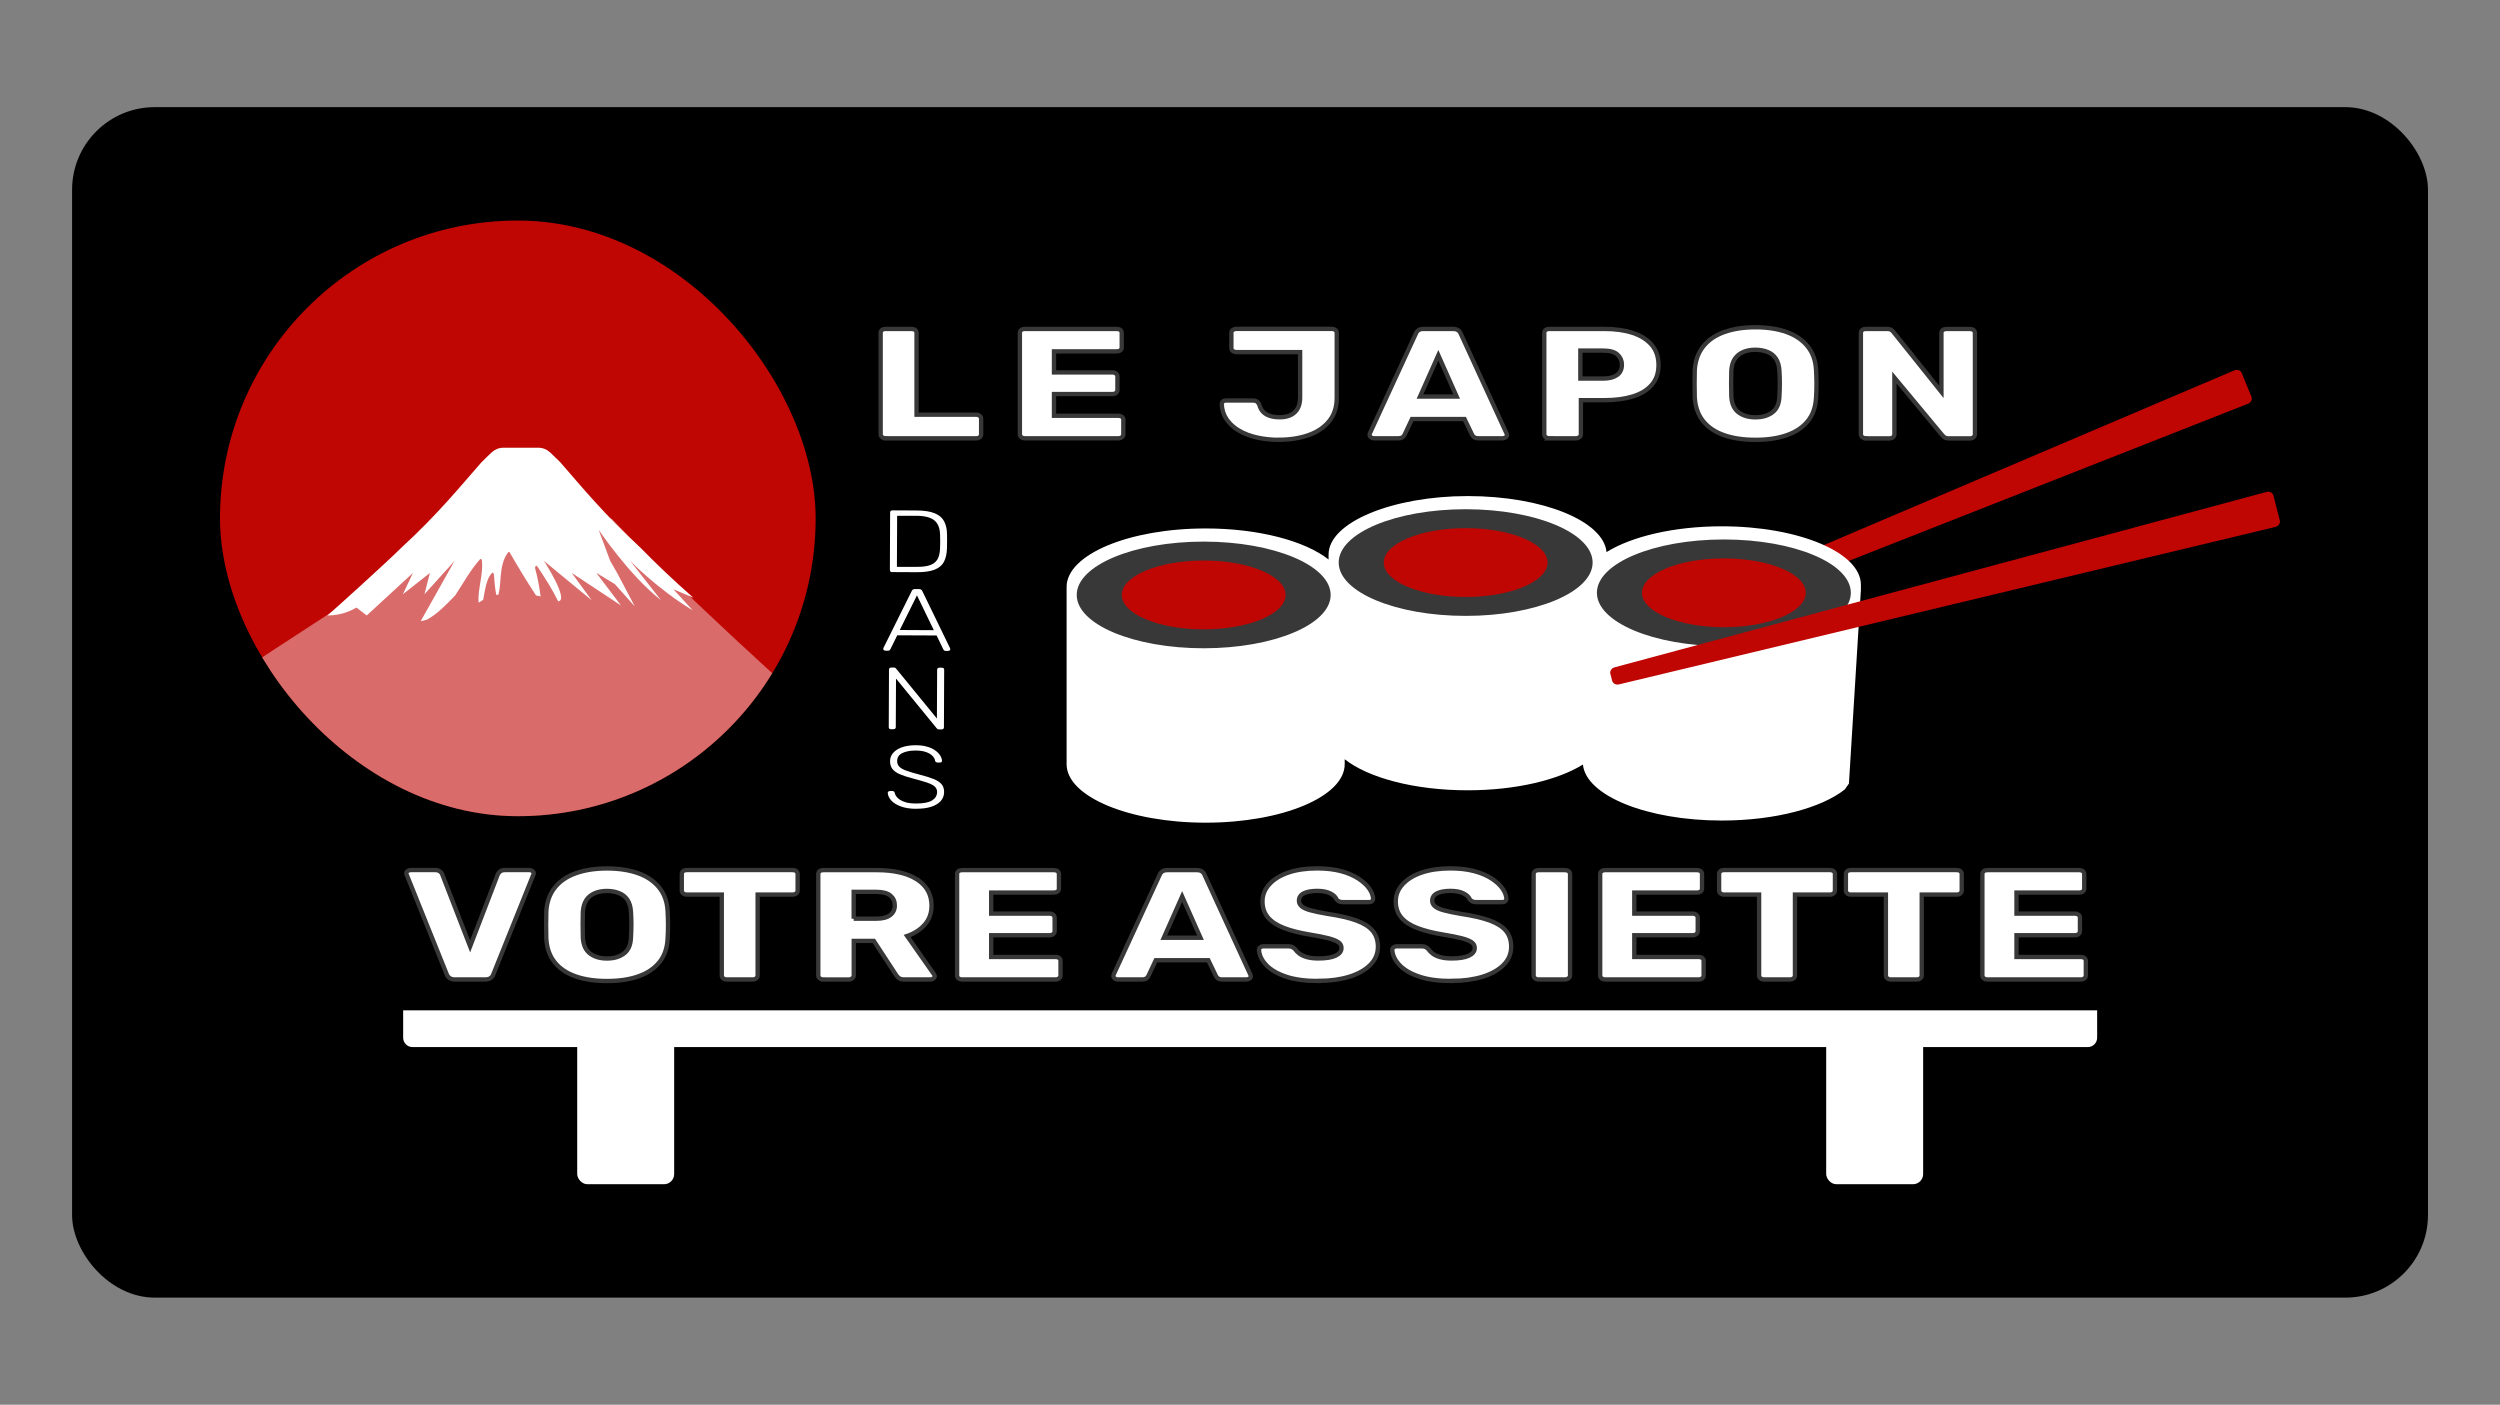 <?xml version="1.0" encoding="UTF-8"?><svg id="Calque_4" xmlns="http://www.w3.org/2000/svg" xmlns:xlink="http://www.w3.org/1999/xlink" viewBox="0 0 420 236"><rect x="0" y="0" width="420" height="236" fill="#808080" stroke="none"/><defs><style>.cls-1,.cls-2,.cls-3,.cls-4,.cls-5,.cls-6,.cls-7,.cls-8{stroke-width:0px;}.cls-1,.cls-3,.cls-8{fill-rule:evenodd;}.cls-1,.cls-6,.cls-7,.cls-9{fill:#fff;}.cls-2{fill:#000;}.cls-3{fill:#383838;}.cls-4,.cls-8{fill:#bf0603;}.cls-5{fill:none;}.cls-6{opacity:.41;}.cls-10{clip-path:url(#clippath);}.cls-9{stroke:#383838;stroke-miterlimit:10;stroke-width:.73px;}</style><clipPath id="clippath"><rect class="cls-5" x="36.96" y="37.05" width="100.07" height="100.07" rx="50.03" ry="50.03"/></clipPath></defs><rect class="cls-2" x="12.11" y="18" width="395.79" height="200" rx="13.88" ry="13.88"/><path class="cls-9" d="M148.78,73.63c-.24,0-.44-.07-.6-.2-.15-.13-.23-.28-.23-.46v-17.06c0-.19.08-.35.23-.47.15-.12.35-.18.6-.18h4.37c.24,0,.44.06.6.18.15.12.23.28.23.47v13.76h10.02c.24,0,.44.07.6.2.15.13.23.29.23.49v2.62c0,.18-.08.33-.23.46-.15.13-.35.2-.6.2h-15.22Z"/><path class="cls-9" d="M172.17,73.63c-.24,0-.44-.07-.6-.2-.15-.13-.23-.28-.23-.46v-17.06c0-.19.08-.35.23-.47.15-.12.35-.18.6-.18h15.45c.24,0,.44.06.6.18.15.12.23.28.23.47v2.47c0,.19-.08.35-.23.47-.15.12-.35.18-.6.18h-10.55v3.54h9.83c.24,0,.44.07.6.2.15.13.23.29.23.49v2.28c0,.18-.08.33-.23.46-.15.13-.35.2-.6.2h-9.83v3.65h10.82c.24,0,.44.06.6.18.15.12.23.28.23.47v2.47c0,.18-.08.33-.23.46-.15.13-.35.2-.6.2h-15.71Z"/><path class="cls-9" d="M214.81,73.89c-1.26,0-2.45-.13-3.59-.38-1.14-.25-2.15-.63-3.03-1.14-.88-.51-1.58-1.14-2.1-1.89-.52-.75-.8-1.63-.84-2.62,0-.16.07-.29.2-.41.13-.11.31-.17.53-.17h4.47c.31,0,.55.06.71.18.17.12.3.31.41.55.13.49.35.89.65,1.19.3.31.68.53,1.16.68.47.15,1.01.22,1.6.22,1.1,0,1.95-.28,2.55-.85.6-.57.89-1.4.89-2.51v-7.59h-10.72c-.22,0-.41-.06-.58-.18-.17-.12-.25-.28-.25-.47v-2.6c0-.19.08-.35.25-.47.17-.12.36-.18.58-.18h16.01c.24,0,.45.06.61.18.17.12.25.28.25.47v10.97c0,1.52-.41,2.8-1.24,3.85-.83,1.04-1.97,1.83-3.44,2.36-1.47.53-3.16.8-5.08.8Z"/><path class="cls-9" d="M230.79,73.63c-.18,0-.34-.06-.48-.17-.14-.11-.22-.24-.22-.38,0-.09.01-.17.03-.24l7.77-16.85c.07-.19.2-.36.41-.51.21-.15.5-.22.88-.22h4.9c.37,0,.67.07.88.22.21.15.35.32.41.51l7.74,16.85c.04.07.07.15.07.24,0,.14-.07.27-.22.38-.14.11-.31.17-.51.17h-4.07c-.33,0-.58-.07-.74-.2-.17-.13-.27-.25-.31-.35l-1.29-2.68h-8.83l-1.26,2.68c-.04.1-.14.22-.3.35-.15.13-.42.2-.79.2h-4.07ZM238.57,66.62h6.15l-3.08-6.93-3.08,6.93Z"/><path class="cls-9" d="M260.27,73.63c-.24,0-.44-.07-.6-.2s-.23-.28-.23-.46v-17.06c0-.19.08-.35.23-.47.15-.12.35-.18.6-.18h9.26c1.83,0,3.42.22,4.78.67,1.36.45,2.41,1.12,3.18,2.01.76.89,1.14,2.02,1.14,3.39s-.38,2.46-1.14,3.33c-.76.88-1.82,1.52-3.18,1.94-1.36.42-2.95.63-4.78.63h-3.94v5.75c0,.18-.08.33-.25.46-.17.13-.37.2-.61.2h-4.47ZM265.5,63.6h3.87c.95,0,1.7-.19,2.27-.58.56-.38.84-.97.84-1.76,0-.66-.24-1.22-.73-1.68-.49-.45-1.28-.68-2.38-.68h-3.87v4.7Z"/><path class="cls-9" d="M294.91,73.89c-2.03,0-3.79-.26-5.29-.79-1.5-.53-2.67-1.32-3.51-2.38-.84-1.06-1.3-2.38-1.39-3.98-.02-.75-.03-1.51-.03-2.27s.01-1.52.03-2.27c.09-1.57.56-2.9,1.41-3.98.85-1.08,2.03-1.89,3.54-2.43,1.51-.54,3.26-.81,5.24-.81s3.76.27,5.26.81c1.5.54,2.68,1.35,3.54,2.43.86,1.08,1.32,2.4,1.39,3.98.04.75.07,1.51.07,2.27s-.02,1.52-.07,2.27c-.07,1.59-.52,2.92-1.37,3.98-.85,1.06-2.02,1.85-3.52,2.38-1.5.53-3.26.79-5.29.79ZM294.91,70.11c1.17,0,2.12-.28,2.86-.84.74-.56,1.13-1.45,1.17-2.68.04-.77.07-1.5.07-2.18s-.02-1.39-.07-2.13c-.04-.82-.24-1.49-.58-2.01-.34-.52-.81-.9-1.41-1.14-.6-.24-1.28-.37-2.05-.37s-1.42.12-2.02.37c-.6.25-1.07.63-1.42,1.14-.35.52-.55,1.19-.6,2.01-.02.74-.03,1.44-.03,2.13s.01,1.41.03,2.18c.07,1.23.47,2.12,1.21,2.68.74.56,1.68.84,2.83.84Z"/><path class="cls-9" d="M313.46,73.63c-.24,0-.44-.07-.6-.2s-.23-.28-.23-.46v-17.06c0-.19.08-.35.23-.47.15-.12.35-.18.6-.18h3.51c.37,0,.65.07.81.2.17.13.27.23.31.3l8.07,10.08v-9.92c0-.19.08-.35.23-.47.15-.12.35-.18.6-.18h3.97c.24,0,.44.06.6.18.15.12.23.28.23.47v17.04c0,.19-.08.35-.23.49-.15.13-.35.2-.6.2h-3.54c-.35,0-.61-.07-.78-.21-.17-.14-.27-.24-.31-.29l-8.07-9.71v9.55c0,.18-.08.33-.23.46-.15.13-.35.2-.6.2h-3.97Z"/><path class="cls-9" d="M76.43,164.55c-.38,0-.67-.08-.89-.24-.22-.16-.38-.34-.46-.55l-6.75-16.8c-.04-.09-.07-.17-.07-.24,0-.14.07-.27.22-.38.14-.11.31-.17.51-.17h4.1c.35,0,.63.08.83.24.2.16.32.31.36.45l4.7,12.13,4.66-12.13c.07-.14.19-.29.38-.45.19-.16.46-.24.81-.24h4.14c.18,0,.34.06.48.17.14.11.22.24.22.38,0,.07-.02.15-.07.24l-6.75,16.8c-.07.21-.21.39-.43.55-.22.16-.53.24-.93.24h-5.06Z"/><path class="cls-9" d="M101.97,164.81c-2.03,0-3.79-.26-5.29-.79-1.5-.53-2.67-1.32-3.51-2.38-.84-1.06-1.3-2.38-1.39-3.98-.02-.75-.03-1.51-.03-2.27s.01-1.52.03-2.27c.09-1.57.56-2.9,1.41-3.98.85-1.08,2.03-1.89,3.54-2.43,1.51-.54,3.26-.81,5.24-.81s3.76.27,5.26.81c1.5.54,2.68,1.35,3.54,2.43.86,1.08,1.32,2.4,1.39,3.98.04.75.07,1.51.07,2.27s-.02,1.52-.07,2.27c-.07,1.59-.52,2.92-1.37,3.98-.85,1.06-2.02,1.85-3.52,2.38-1.5.53-3.26.79-5.29.79ZM101.97,161.03c1.17,0,2.12-.28,2.86-.84.74-.56,1.13-1.45,1.17-2.68.04-.77.07-1.5.07-2.18s-.02-1.39-.07-2.13c-.04-.82-.24-1.49-.58-2.01-.34-.52-.81-.9-1.41-1.14-.6-.24-1.28-.37-2.05-.37s-1.42.12-2.02.37c-.6.25-1.07.63-1.42,1.14-.35.52-.55,1.19-.6,2.01-.02.74-.03,1.44-.03,2.13s.01,1.41.03,2.18c.07,1.23.47,2.12,1.21,2.68.74.56,1.68.84,2.83.84Z"/><path class="cls-9" d="M122.09,164.55c-.24,0-.44-.07-.6-.2-.15-.13-.23-.28-.23-.46v-13.6h-5.89c-.24,0-.44-.07-.6-.2-.15-.13-.23-.28-.23-.46v-2.81c0-.19.08-.35.23-.47.15-.12.35-.18.6-.18h17.8c.24,0,.44.06.6.18.15.12.23.28.23.47v2.81c0,.18-.08.33-.23.46s-.35.2-.6.2h-5.89v13.6c0,.18-.08.33-.23.46-.15.13-.35.2-.6.2h-4.37Z"/><path class="cls-9" d="M138.3,164.55c-.24,0-.44-.07-.6-.2-.15-.13-.23-.28-.23-.46v-17.06c0-.19.08-.35.23-.47.15-.12.35-.18.6-.18h9c2.87,0,5.12.52,6.75,1.56,1.63,1.04,2.45,2.52,2.45,4.42,0,1.24-.38,2.29-1.12,3.15-.75.86-1.74,1.51-2.98,1.94l4.53,6.46c.07.1.1.2.1.29,0,.14-.07.27-.22.38-.14.11-.3.17-.48.17h-4.4c-.42,0-.73-.08-.93-.25-.2-.17-.34-.32-.43-.46l-3.77-5.77h-3.37v5.83c0,.18-.08.33-.25.46-.17.13-.37.2-.61.2h-4.27ZM143.42,154.34h3.8c1.04,0,1.81-.2,2.33-.6.52-.4.78-.94.78-1.63s-.25-1.23-.74-1.65c-.5-.42-1.29-.63-2.37-.63h-3.8v4.52Z"/><path class="cls-9" d="M161.62,164.55c-.24,0-.44-.07-.6-.2s-.23-.28-.23-.46v-17.06c0-.19.08-.35.23-.47.15-.12.35-.18.6-.18h15.45c.24,0,.44.06.6.18.15.12.23.28.23.47v2.47c0,.19-.08.35-.23.47-.15.12-.35.18-.6.18h-10.55v3.54h9.83c.24,0,.44.07.6.2.15.13.23.29.23.49v2.28c0,.18-.08.33-.23.46-.15.13-.35.2-.6.2h-9.83v3.65h10.82c.24,0,.44.06.6.18.15.12.23.28.23.47v2.47c0,.18-.08.33-.23.46-.15.13-.35.2-.6.2h-15.71Z"/><path class="cls-9" d="M187.75,164.55c-.18,0-.34-.06-.48-.17-.14-.11-.22-.24-.22-.38,0-.09.01-.17.03-.24l7.77-16.85c.07-.19.2-.36.41-.51.21-.15.5-.22.88-.22h4.9c.37,0,.67.07.88.22.21.15.35.32.41.51l7.74,16.85c.04.07.07.15.07.24,0,.14-.07.27-.22.38-.14.11-.31.17-.51.17h-4.07c-.33,0-.58-.07-.74-.2s-.27-.25-.31-.35l-1.29-2.68h-8.83l-1.26,2.68c-.04.1-.14.22-.3.35-.15.13-.42.2-.79.2h-4.07ZM195.53,157.54h6.15l-3.08-6.93-3.08,6.93Z"/><path class="cls-9" d="M221.5,164.81c-2.21,0-4.04-.25-5.49-.75-1.46-.5-2.56-1.15-3.31-1.96-.75-.8-1.15-1.66-1.19-2.57,0-.14.07-.27.22-.38.14-.11.31-.17.51-.17h4.17c.31,0,.55.04.71.13.17.09.31.2.45.34.18.26.42.52.74.76.32.25.74.44,1.27.59.53.15,1.17.22,1.92.22,1.28,0,2.24-.16,2.89-.47.65-.31.98-.74.98-1.29,0-.4-.18-.73-.53-.97-.35-.24-.92-.47-1.7-.67-.78-.2-1.83-.41-3.13-.62-1.68-.28-3.1-.64-4.28-1.09-1.18-.45-2.08-1.03-2.7-1.76-.62-.73-.93-1.63-.93-2.72s.38-2.02,1.14-2.86c.76-.84,1.82-1.5,3.19-1.97,1.37-.47,2.99-.71,4.86-.71,1.52,0,2.86.16,4.02.47,1.16.31,2.13.74,2.93,1.26.79.53,1.39,1.08,1.8,1.67.41.59.62,1.16.65,1.72,0,.14-.06.27-.18.38-.12.11-.29.17-.51.17h-4.37c-.24,0-.45-.03-.63-.11-.18-.07-.33-.18-.46-.34-.13-.38-.48-.72-1.04-1.01-.56-.29-1.3-.43-2.2-.43-.97,0-1.73.14-2.27.41-.54.27-.81.69-.81,1.25,0,.35.15.66.45.92s.79.49,1.49.68c.69.19,1.65.39,2.86.6,2.01.3,3.63.67,4.86,1.12,1.23.45,2.14,1.02,2.73,1.73.58.71.88,1.6.88,2.66,0,1.19-.43,2.21-1.29,3.07-.86.86-2.03,1.52-3.52,1.98-1.49.46-3.21.7-5.18.7Z"/><path class="cls-9" d="M243.89,164.81c-2.21,0-4.04-.25-5.49-.75-1.46-.5-2.56-1.15-3.31-1.96-.75-.8-1.15-1.66-1.19-2.57,0-.14.07-.27.22-.38.14-.11.31-.17.51-.17h4.17c.31,0,.55.04.71.13.17.09.31.2.45.34.18.26.42.52.74.76.32.25.74.44,1.27.59.53.15,1.17.22,1.92.22,1.28,0,2.24-.16,2.89-.47.65-.31.98-.74.98-1.29,0-.4-.18-.73-.53-.97-.35-.24-.92-.47-1.7-.67-.78-.2-1.83-.41-3.13-.62-1.68-.28-3.1-.64-4.28-1.09-1.18-.45-2.08-1.03-2.7-1.76-.62-.73-.93-1.63-.93-2.72s.38-2.02,1.14-2.86c.76-.84,1.82-1.5,3.19-1.97,1.37-.47,2.99-.71,4.86-.71,1.52,0,2.86.16,4.02.47,1.16.31,2.13.74,2.93,1.26s1.39,1.08,1.8,1.67c.41.59.62,1.16.65,1.72,0,.14-.06.27-.18.38-.12.11-.29.17-.51.17h-4.37c-.24,0-.45-.03-.63-.11-.18-.07-.33-.18-.46-.34-.13-.38-.48-.72-1.04-1.01-.56-.29-1.3-.43-2.2-.43-.97,0-1.73.14-2.27.41-.54.27-.81.69-.81,1.25,0,.35.15.66.45.92.3.26.79.49,1.49.68.69.19,1.65.39,2.86.6,2.01.3,3.63.67,4.86,1.12,1.23.45,2.14,1.02,2.73,1.73.58.71.88,1.6.88,2.66,0,1.19-.43,2.21-1.29,3.07-.86.86-2.03,1.52-3.52,1.98-1.49.46-3.21.7-5.18.7Z"/><path class="cls-9" d="M258.48,164.55c-.24,0-.44-.07-.6-.2-.15-.13-.23-.28-.23-.46v-17.06c0-.19.08-.35.23-.47.15-.12.35-.18.6-.18h4.43c.24,0,.45.06.61.18.17.12.25.28.25.47v17.06c0,.18-.08.33-.25.46-.17.13-.37.2-.61.2h-4.43Z"/><path class="cls-9" d="M269.66,164.55c-.24,0-.44-.07-.6-.2s-.23-.28-.23-.46v-17.06c0-.19.08-.35.23-.47.15-.12.35-.18.6-.18h15.45c.24,0,.44.06.6.18.15.12.23.28.23.47v2.47c0,.19-.08.35-.23.47-.15.12-.35.18-.6.18h-10.55v3.54h9.83c.24,0,.44.07.6.2.15.13.23.29.23.49v2.28c0,.18-.08.33-.23.46-.15.13-.35.2-.6.2h-9.83v3.65h10.82c.24,0,.44.06.6.18.15.12.23.28.23.47v2.47c0,.18-.08.33-.23.46-.15.13-.35.2-.6.2h-15.71Z"/><path class="cls-9" d="M296.36,164.55c-.24,0-.44-.07-.6-.2-.15-.13-.23-.28-.23-.46v-13.6h-5.89c-.24,0-.44-.07-.6-.2-.15-.13-.23-.28-.23-.46v-2.81c0-.19.08-.35.23-.47.15-.12.35-.18.6-.18h17.8c.24,0,.44.06.6.18.15.12.23.28.23.47v2.81c0,.18-.08.33-.23.46-.15.13-.35.2-.6.2h-5.89v13.6c0,.18-.08.33-.23.46s-.35.2-.6.2h-4.37Z"/><path class="cls-9" d="M317.66,164.55c-.24,0-.44-.07-.6-.2-.15-.13-.23-.28-.23-.46v-13.6h-5.89c-.24,0-.44-.07-.6-.2s-.23-.28-.23-.46v-2.81c0-.19.08-.35.23-.47.15-.12.35-.18.6-.18h17.8c.24,0,.44.06.6.18.15.12.23.28.23.47v2.81c0,.18-.08.33-.23.46-.15.13-.35.2-.6.2h-5.89v13.6c0,.18-.08.33-.23.46-.15.13-.35.2-.6.2h-4.37Z"/><path class="cls-9" d="M333.87,164.55c-.24,0-.44-.07-.6-.2-.15-.13-.23-.28-.23-.46v-17.06c0-.19.08-.35.23-.47.15-.12.35-.18.6-.18h15.45c.24,0,.44.06.6.18.15.12.23.28.23.47v2.47c0,.19-.08.35-.23.47-.15.12-.35.18-.6.18h-10.55v3.54h9.83c.24,0,.44.07.6.2s.23.29.23.49v2.28c0,.18-.08.33-.23.46s-.35.2-.6.2h-9.83v3.65h10.82c.24,0,.44.06.6.18.15.12.23.28.23.47v2.47c0,.18-.08.33-.23.46-.15.13-.35.2-.6.2h-15.71Z"/><path class="cls-7" d="M149.91,96.12c-.12,0-.22-.03-.3-.09-.07-.06-.11-.14-.11-.24l.04-9.71c0-.11.04-.19.11-.25.08-.06.17-.09.3-.09l3.98.02c1.32,0,2.35.16,3.1.47.75.31,1.28.76,1.59,1.36.31.6.48,1.33.48,2.19.01.44.01.84.01,1.18,0,.34,0,.73-.02,1.18-.03.91-.2,1.66-.51,2.25-.31.59-.84,1.03-1.58,1.32-.74.29-1.75.43-3.03.42l-4.07-.02ZM150.68,95.23h3.21c1,.02,1.78-.08,2.37-.29.58-.21,1-.55,1.26-1.02.26-.47.39-1.09.41-1.86.01-.3.02-.56.02-.78,0-.22,0-.44,0-.66,0-.22,0-.47-.02-.77-.02-1.09-.33-1.89-.94-2.41-.61-.52-1.66-.79-3.15-.79h-3.12s-.04,8.59-.04,8.59Z"/><path class="cls-7" d="M148.75,109.31c-.1,0-.19-.03-.26-.09-.07-.06-.11-.13-.11-.21,0-.05.01-.1.04-.16l4.77-9.6c.05-.1.12-.17.2-.22.08-.05.2-.07.35-.07h.64c.15,0,.26.03.35.08.08.05.15.12.2.22l4.68,9.64c.02.06.04.11.04.16,0,.08-.04.15-.11.21-.08.06-.16.09-.26.09h-.37c-.12,0-.22-.03-.28-.08-.06-.05-.11-.1-.13-.14l-1.15-2.38-6.61-.03-1.17,2.37s-.05.09-.12.14c-.07.05-.17.08-.29.08h-.37ZM151.16,105.84l5.72.03-2.83-5.85-2.89,5.83Z"/><path class="cls-7" d="M149.72,122.52c-.12,0-.22-.03-.3-.09-.07-.06-.11-.14-.11-.24l.04-9.71c0-.11.04-.19.11-.25.08-.06.17-.09.3-.09h.39c.12,0,.22.03.28.08.06.05.1.08.11.1l6.86,8.39.04-8.2c0-.11.04-.19.11-.25.08-.06.17-.09.3-.09h.34c.14,0,.24.03.32.09.07.06.11.14.11.25l-.04,9.7c0,.1-.04.18-.11.24s-.17.1-.3.09h-.41c-.12,0-.21-.03-.27-.08-.06-.05-.1-.08-.12-.1l-6.84-8.36-.04,8.18c0,.1-.04.18-.11.24-.08.06-.18.09-.32.09h-.34Z"/><path class="cls-7" d="M153.91,135.88c-1.01,0-1.86-.14-2.57-.4-.7-.26-1.24-.59-1.61-1-.37-.41-.57-.84-.59-1.29,0-.08.04-.15.11-.21s.17-.09.28-.09h.37c.12,0,.22.03.29.09.07.06.11.13.12.21.05.28.2.55.46.83.26.27.65.5,1.16.69.51.19,1.17.28,1.98.28,1.22,0,2.11-.17,2.67-.51.56-.35.84-.82.85-1.41,0-.4-.14-.71-.43-.96s-.74-.46-1.33-.66c-.6-.2-1.36-.41-2.3-.66-.88-.23-1.61-.47-2.18-.71-.57-.24-.99-.54-1.26-.89-.27-.35-.4-.79-.4-1.34,0-.5.17-.96.51-1.35.34-.4.83-.72,1.47-.95.64-.23,1.42-.35,2.35-.35.73,0,1.38.09,1.92.25.55.16,1,.37,1.36.64.36.26.63.55.82.85.19.3.28.6.3.88,0,.07-.03.14-.09.2-.06.06-.16.1-.3.09h-.37c-.06,0-.14-.02-.23-.06-.09-.04-.15-.12-.18-.24-.07-.49-.4-.9-.98-1.23-.58-.32-1.33-.49-2.25-.49-.92,0-1.68.14-2.26.42-.59.28-.88.73-.88,1.35,0,.4.13.72.39.97.26.25.67.48,1.23.67.56.2,1.28.41,2.16.64.93.24,1.7.48,2.31.72.61.24,1.06.53,1.36.87.3.34.44.79.44,1.33,0,.6-.2,1.11-.58,1.53-.38.42-.92.74-1.62.96-.7.22-1.53.33-2.51.32Z"/><rect class="cls-4" x="36.96" y="37.05" width="100.07" height="100.07" rx="50.03" ry="50.03"/><g class="cls-10"><path class="cls-6" d="M293.03,161.89v-9.75c-9.5-2.55-17.26-3.09-22.5-3.12-19.38-.14-29.61,6.38-39.65,1.21-1.47-.76-6.18-2.97-12.93-5.44-1.75-.64-3.84-1.2-6.58-1.6-8.95-1.3-14.91.59-19.51,1.28-25.22,3.78-52.36-21.91-77.33-45.56-5.34-5.05-9.44-9.32-11.74-11.76-.03,0-.05,0-.08,0-4.67,0-9.35.3-14.02.26-2.68-.02-5.36-.17-8.02-.5-5.38,3.38-14.49,9.13-25.73,16.42C6.18,134.94-2.93,143.71-20.69,143.66c-11.32-.03-15.05-3.62-29.26-1.92-15.12,1.81-21.72,5.02-30.21,6.24-6.59.94-16.47.68-29.58-5.73v19.67c134.26,0,268.52-.02,402.78-.02Z"/><path class="cls-7" d="M113.08,98.97l3.41,1.45c-3.36-2.94-6.29-5.75-8.89-8.4-6.07-5.55-10.08-10.49-13.47-14.36-.57-.57-1.13-1.11-1.68-1.63-.56-.52-1.25-.81-1.97-.81h-5.94c-.71,0-1.4.28-1.97.81-.56.52-1.12,1.07-1.69,1.64-3.4,3.87-7.4,8.81-13.46,14.35-2.06,2.09-11.55,10.67-12.41,11.38.98,0,2.93-.17,4.88-1.33l1.72,1.33,7.76-7.14-1.68,3.57,4.53-3.57-.91,3.57,5.05-5.59-5.69,10.13s.39-.09,1.03-.26c.9-.49,1.76-1.14,2.58-1.9.6-.56,1.19-1.14,1.78-1.75.15-.16.3-.32.45-.48,1.35-2.07,2.6-4.33,4.14-6.03.11-.12.29,0,.31.21.26,2.38-.72,4.77-.56,7.08.24-.13.45-.25.63-.38.04-.03.09-.06.14-.09.12-.56.21-1.15.32-1.71.22-1.13.53-2.15,1.17-2.8.15-.15.3.05.32.3.09,1.14.17,2.31.4,3.4.12-.02.24-.05.36-.07.26-1,.29-2.17.39-3.24.14-1.55.47-2.89,1.25-3.87.07-.09.2-.05.26.05,1.42,2.47,2.89,4.89,4.41,7.2.26.05.52.1.77.16-.21-1.58-.49-3.14-.9-4.62-.1-.35.15-.71.34-.42,1.24,1.86,2.47,3.74,3.52,5.88,1.9-.2-2.4-6.8-2.4-6.8l8.02,6.61-3.36-4.6,8.28,5.48-4.14-5.48,3.11,1.89,3.36,3.75-2.98-5.64-1.16-2.02-1.94-5.22s5.16,7.69,10.48,11.83l-5.19-6.61s4.58,4.73,10.51,8.31l-3.29-3.59Z"/></g><path class="cls-8" d="M375.37,62.22l-104.36,44.41c-.49.21-.74.73-.56,1.17l.46,1.13c.18.44.72.64,1.22.44l105.53-41.54c.25-.1.44-.27.55-.5.11-.23.13-.46.03-.68l-1.64-4c-.09-.22-.26-.38-.5-.46-.24-.08-.49-.07-.74.03"/><path class="cls-7" d="M67.73,169.74h284.59v4.6c0,.86-.7,1.57-1.57,1.57H69.3c-.86,0-1.57-.7-1.57-1.57v-4.6h0Z"/><path id="_9" class="cls-1" d="M312.63,99.08v-.84c0-5.42-10.46-9.82-23.36-9.82-8.07,0-15.18,1.72-19.37,4.33-.51-5.23-10.76-9.41-23.34-9.41s-23.36,4.4-23.36,9.82v.84c-3.92-3.11-11.7-5.22-20.65-5.22-12.9,0-23.36,4.39-23.36,9.82v29.79h0c0,5.42,10.46,9.82,23.36,9.82s23.36-4.4,23.36-9.82v-.84c3.92,3.11,11.7,5.22,20.65,5.22,8.07,0,15.18-1.72,19.37-4.33.51,5.23,10.76,9.41,23.34,9.41,8.95,0,16.73-2.12,20.65-5.22l.7-.99,2.01-32.55"/><path id="_7" class="cls-3" d="M202.22,90.99c11.78,0,21.33,4.01,21.33,8.96s-9.55,8.96-21.33,8.96-21.33-4.01-21.33-8.96,9.55-8.96,21.33-8.96h0ZM289.61,90.63c-11.78,0-21.33,4.01-21.33,8.96s9.55,8.96,21.33,8.96,21.33-4.01,21.33-8.96-9.55-8.96-21.33-8.96h0ZM246.23,85.55c11.78,0,21.33,4.01,21.33,8.96s-9.55,8.96-21.33,8.96-21.33-4.01-21.33-8.96,9.55-8.96,21.33-8.96Z"/><path id="_2" class="cls-8" d="M202.22,94.17c7.6,0,13.76,2.59,13.76,5.78s-6.16,5.78-13.76,5.78-13.76-2.59-13.76-5.78,6.16-5.78,13.76-5.78h0ZM246.23,88.73c7.6,0,13.76,2.59,13.76,5.78s-6.16,5.78-13.76,5.78-13.76-2.59-13.76-5.78,6.16-5.78,13.76-5.78h0ZM289.61,93.81c7.6,0,13.76,2.59,13.76,5.78s-6.16,5.78-13.76,5.78-13.76-2.59-13.76-5.78,6.16-5.78,13.76-5.78Z"/><path class="cls-8" d="M380.77,82.65l-109.52,29.46c-.51.14-.83.62-.71,1.08l.3,1.18c.12.46.63.73,1.14.61l110.29-26.46c.26-.06.47-.2.61-.41.15-.21.19-.44.13-.67l-1.07-4.19c-.06-.23-.21-.41-.43-.53-.23-.12-.48-.14-.74-.07"/><rect class="cls-7" x="96.97" y="173.41" width="16.29" height="25.54" rx="1.71" ry="1.71"/><rect class="cls-7" x="306.8" y="173.41" width="16.29" height="25.54" rx="1.71" ry="1.71"/></svg>